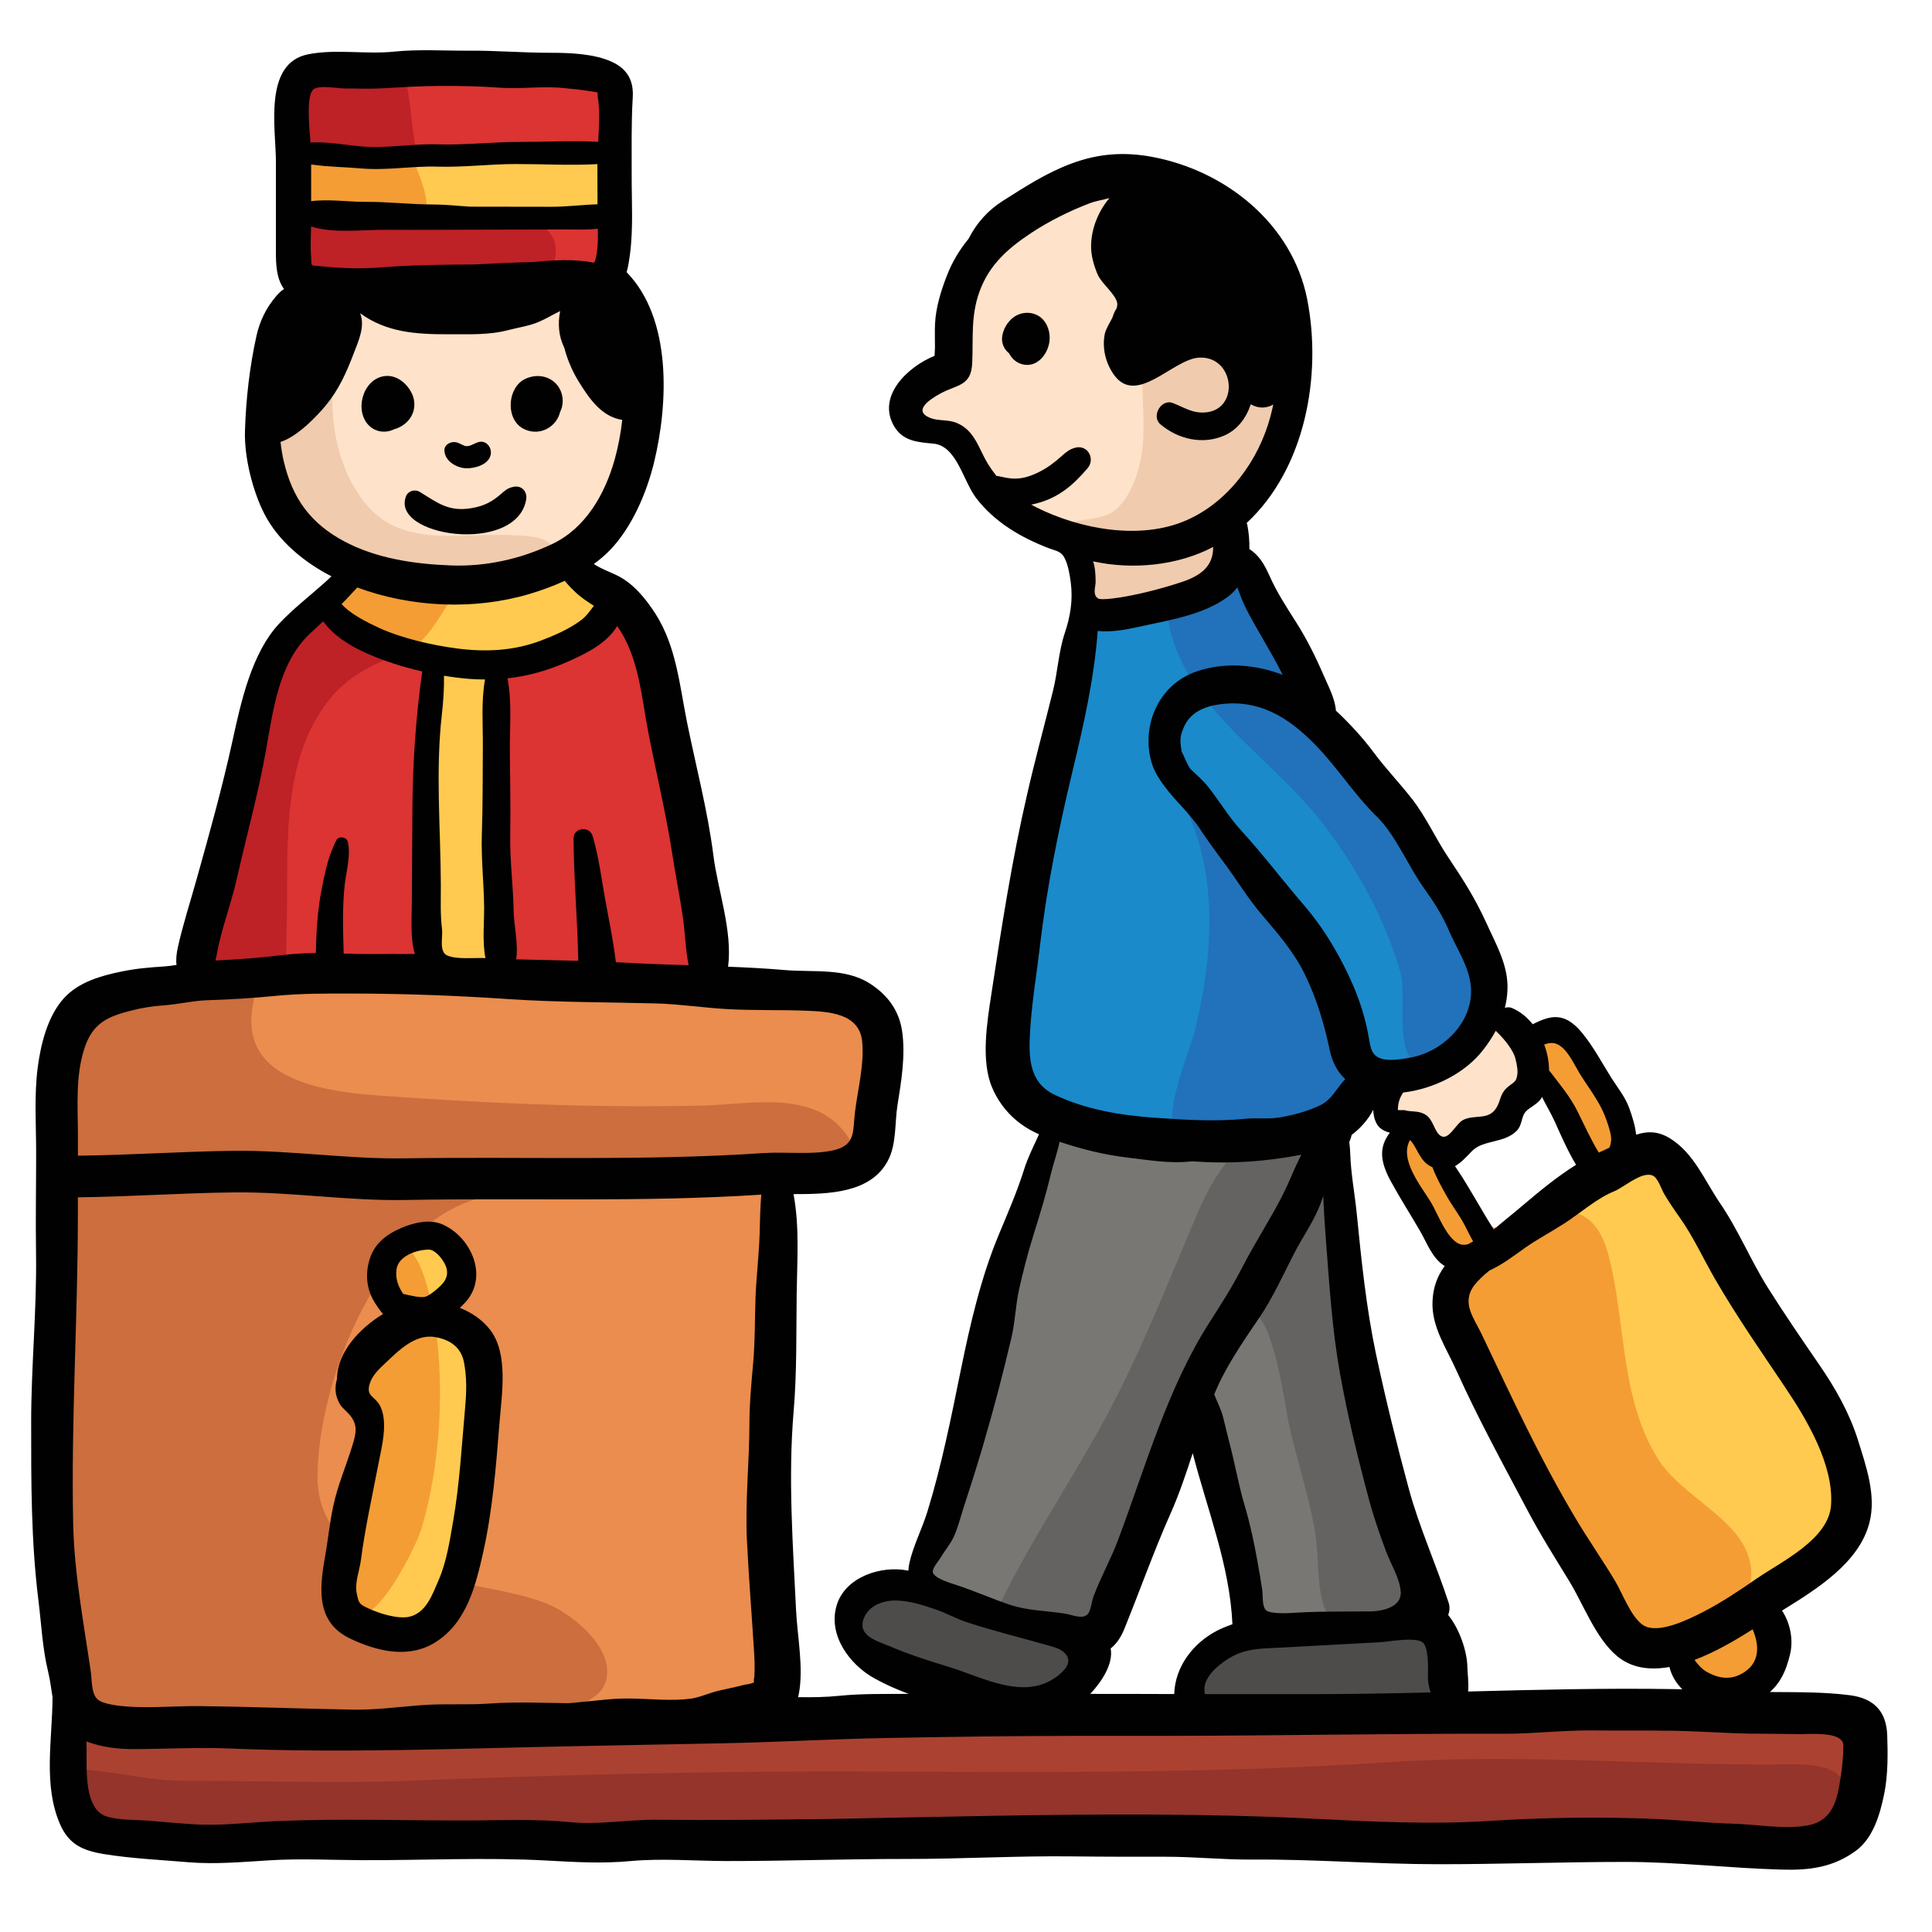 <?xml version="1.0" encoding="utf-8"?>
<!-- Generator: Adobe Illustrator 16.0.0, SVG Export Plug-In . SVG Version: 6.00 Build 0)  -->
<!DOCTYPE svg PUBLIC "-//W3C//DTD SVG 1.1//EN" "http://www.w3.org/Graphics/SVG/1.1/DTD/svg11.dtd">
<svg version="1.1" id="Layer_1" xmlns="http://www.w3.org/2000/svg" xmlns:xlink="http://www.w3.org/1999/xlink" x="0px" y="0px"
	 width="62px" height="62px" viewBox="0 0 62 62" enable-background="new 0 0 62 62" xml:space="preserve">
<path fill="#FEE2C9" d="M10.86,9.775c-1.026,0.625-2.188,2.158-2.459,3.316c-0.222,0.949-0.148,2.045,0.368,2.893
	c0.625,1.025,1.937,1.968,3.05,2.316c1.582,0.496,3.711,0.429,5.255-0.187c1.194-0.476,2.153-1.119,2.759-2.279
	c0.632-1.209,0.43-2.543,0.14-3.819c-0.276-1.221-0.923-2.38-2.29-2.484c-0.948-0.071-1.904-0.105-2.854-0.162
	c-0.694-0.042-1.403-0.104-2.098-0.045C12.141,9.374,11.558,9.617,10.86,9.775"/>
<path fill="#FEE2C9" d="M33.904,6.207c-1.368,0.363-2.774,1.172-3.037,2.699c-0.1,0.598-0.109,1.201-0.225,1.802
	c-0.039,0.198-0.059,0.781-0.202,0.927c-0.189,0.19-0.663,0.131-0.908,0.292c-0.257,0.17-0.577,0.583-0.576,0.908
	c0.004,0.763,0.966,0.837,1.442,1.159c0.63,0.426,0.84,1.275,1.364,1.804c0.562,0.569,1.475,0.934,2.22,1.168
	c2.048,0.65,4.006,0.219,5.799-0.992c0.768-0.519,1.321-1.604,1.59-2.466c0.367-1.183-0.032-2.068-0.469-3.17
	c-0.518-1.306-1.549-2.835-2.73-3.634c-0.588-0.397-1.415-0.775-2.118-0.878C35.431,5.732,34.947,6.033,33.904,6.207"/>
<path fill="#FEE2C9" d="M44.61,34.86c-0.508,0.524-0.138,1.235,0.471,1.415c0.448,0.131,0.547,0.023,0.869,0.408
	c0.276,0.328,0.217,0.483,0.624,0.24c0.41-0.245,0.373-0.667,0.843-0.789c0.419-0.114,0.893,0.117,1.17-0.332
	c0.081-0.132,0.021-0.423,0.103-0.589c0.092-0.181,0.297-0.27,0.397-0.457c0.231-0.427,0.127-1.018-0.077-1.439
	c-0.227-0.474-0.79-0.991-1.359-0.627c-0.235,0.15-0.361,0.515-0.566,0.717c-0.35,0.346-0.842,0.794-1.35,0.841"/>
<path fill="#F0CBAD" d="M11.077,10.156c-0.537,0.749-0.457,2.364-0.382,3.273c0.082,0.993,0.44,2.056,1.099,2.808
	c1.205,1.379,3.074,0.836,4.701,0.942c0.329,0.021,1.277,0.016,1.214,0.508c-0.085,0.67-1.634,0.754-2.087,0.788
	c-1.971,0.149-4.657,0.251-6.061-1.438c-0.67-0.805-1.059-2.166-1.12-3.212c-0.042-0.731,0.185-1.509,0.591-2.122
	C9.355,11.218,10.144,10.209,11.077,10.156"/>
<path fill="#F0CBAD" d="M37.033,8.19c-0.704,1.808-0.305,3.865-0.338,5.732c-0.014,0.765-0.234,1.735-0.768,2.318
	c-0.548,0.593-1.309,0.266-1.863,0.726c0.116,0.418,0.503,0.498,0.582,0.935c0.072,0.395-0.223,0.809-0.088,1.204
	c0.264,0.79,1.511,0.451,2.144,0.322c0.834-0.17,1.947-0.335,2.595-0.956c0.349-0.333,0.272-0.709,0.264-1.19
	c-0.014-0.971,0.779-1.699,1.143-2.582c0.506-1.22,0.839-2.551,0.294-3.82c-0.338-0.787-1.107-1.684-1.735-2.258
	C38.512,7.934,37.879,7.503,37.033,8.19"/>
<path fill="#DB3432" d="M9.367,2.542c0.152,0.342,0.033,0.963,0,1.371C9.291,4.882,9.31,5.855,9.31,6.829
	c0,0.387-0.211,1.543,0.012,1.866c0.182,0.264,0.232,0.149,0.517,0.207c0.428,0.088,0.785,0.007,1.218-0.025
	c0.748-0.058,1.477,0.115,2.224,0.145c1.208,0.049,2.459-0.067,3.659-0.17c0.711-0.061,2.435,0.122,2.865-0.344
	c0.275-0.297,0.176-1.204,0.159-1.551c-0.041-0.838,0.091-1.668,0.06-2.502c-0.027-0.747,0.01-1.925-0.73-2.143
	c-0.625-0.183-1.499,0.03-2.138,0.031c-0.947,0.005-1.887-0.112-2.836-0.089C12.654,2.294,11.059,2.532,9.367,2.542"/>
<path fill="#DB3432" d="M11.145,18.424c-0.82,0.814-1.613,1.541-2.236,2.535c-0.606,0.971-0.876,2.25-1.18,3.338
	c-0.354,1.274-0.648,2.582-0.9,3.879c-0.166,0.857-0.766,1.869-0.663,2.74c0.26-0.002,0.435,0.135,0.674,0.182
	c0.554,0.107,1.136,0.063,1.697,0.111c1.723,0.154,3.365-0.067,5.076-0.115c2.465-0.065,4.944,0.12,7.396,0.227
	c0.716,0.031,1.509,0.26,1.718-0.479c0.467-1.662-0.452-3.622-0.858-5.206c-0.577-2.251-0.499-5.231-2.495-6.776
	c-0.858-0.667-1.558-0.761-2.589-0.564C14.909,18.656,13.104,18.283,11.145,18.424"/>
<path fill="#BE2126" d="M12.922,2.202c0.338,1.054,0.224,2.252,0.635,3.354c0.505,1.358,1.5,1.371,2.78,1.428
	c0.716,0.031,1.572,0.282,1.491,1.18c-0.083,0.928-0.929,1.052-1.678,1.119c-1.075,0.095-2.144,0.169-3.224,0.077
	C12.014,9.28,11.021,9.43,10.125,9.28c-0.381-0.063-0.76-0.159-0.839-0.517C9.211,8.426,9.54,7.723,9.57,7.349
	c0.049-0.63,0.116-1.321,0.064-1.955C9.585,4.811,9.043,3.372,9.318,2.816c0.131-0.265,0.642-0.415,0.943-0.488
	c0.42-0.1,0.807-0.042,1.226-0.033C12.196,2.312,12.782,2.215,12.922,2.202"/>
<path fill="#BE2126" d="M11.183,18.036c-0.334,0.836-1.391,1.636-1.927,2.426c-0.661,0.973-1.092,1.976-1.489,3.099
	c-0.477,1.344-0.619,2.679-0.947,4.041c-0.232,0.954-0.818,2.007-0.855,2.978c-0.039,1.05,1.672,0.665,2.397,0.74
	c0.975,0.101,0.796-0.474,0.832-1.414c0.088-2.492-0.279-5.505,1.458-7.558c0.804-0.949,2.06-1.347,3.233-1.668
	c0.59-0.163,1.633-0.339,1.591-1.188c-0.036-0.702-1.014-1.057-1.564-1.142C13.322,18.257,12.042,17.908,11.183,18.036"/>
<path fill="#FFCA4F" d="M18.809,5.017c-0.647-0.324-1.672-0.134-2.375-0.065c-1.035,0.1-2.102,0.076-3.152,0.065
	c-1.147-0.012-2.619-0.519-3.758-0.057c0,0.391-0.133,0.818-0.081,1.203C9.519,6.707,9.43,6.562,9.926,6.681
	c1.186,0.291,2.698,0.208,3.921,0.208c1.332,0,2.629-0.065,3.96,0.006c0.63,0.034,1.377,0.387,1.765-0.217
	C20.071,5.902,19.815,4.735,18.809,5.017"/>
<path fill="#FFCA4F" d="M11.802,17.851c-0.292,0.185-1.189,1.094-1.267,1.438c-0.129,0.559,0.452,0.734,0.891,0.92
	c0.986,0.419,2.133,0.562,2.264,1.735c0.281,2.518-0.085,5.14-0.084,7.672c0.001,0.828-0.171,1.247,0.54,1.604
	c0.684,0.345,1.738,0.564,1.961-0.215c0.252-0.885-0.004-2.166-0.004-3.068c0-1.174-0.058-2.34-0.068-3.512
	c-0.009-0.859-0.277-2.373,0.011-3.163c0.25-0.269,0.407-0.115,0.713-0.185c0.525-0.117,1.047-0.246,1.567-0.517
	c0.881-0.46,1.618-0.656,1.108-1.598c-0.553-1.02-0.695-1.001-1.665-0.764C16.229,18.577,14.296,18.415,11.802,17.851"/>
<path fill="#F49D35" d="M13.313,5.257c0.122,0.304,0.426,1.053,0.366,1.364c-0.076,0.396-0.511,0.323-0.935,0.359
	c-1.088,0.095-2.16-0.003-3.243-0.048C9.374,6.438,9.298,5.374,9.495,4.914c0.377,0.154,0.857,0.097,1.269,0.125
	C11.544,5.094,12.296,5.167,13.313,5.257"/>
<path fill="#F49D35" d="M14.813,18.803c-0.505,0.494-1.013,1.829-1.73,2.033c-0.48,0.138-1.438-0.423-1.92-0.612
	c-0.195-0.077-0.854-0.315-0.893-0.541c-0.034-0.196,0.561-0.73,0.683-0.874c0.292-0.339,0.25-0.324,0.685-0.324
	C12.403,18.486,13.202,18.655,14.813,18.803"/>
<path fill="#EA8D4E" d="M19.56,31.439c-4.161,0-8.312,0-12.465,0.08c-1.342,0.027-2.834,0.135-3.996,0.888
	c-0.944,0.611-1.177,1.921-1.058,2.962c0.137,1.192,0.082,2.161-0.035,3.379c-0.296,3.093-0.201,6.205-0.142,9.306
	c0.033,1.768,0.075,3.686,0.401,5.417c0.243,1.29,0.727,1.96,2.023,2.149c2.611,0.385,5.489-0.229,8.112-0.349
	c2.541-0.113,5.007-0.137,7.539,0.007c1.105,0.063,3.774,0.586,4.718-0.146c1.033-0.8,0.62-3.189,0.457-4.216
	c-0.533-3.359-0.888-6.792-0.555-10.189c0.087-0.898-0.126-2.224,0.692-2.782c0.874-0.595,2.042-0.229,2.713-1.275
	c0.701-1.088,1.044-3.647-0.176-4.439c-0.874-0.564-2.373-0.638-3.38-0.754C22.502,31.255,20.573,31.374,19.56,31.439"/>
<path fill="#CC6E3E" d="M8.49,31.116c-1.428,3.143,0.991,3.848,3.636,4.041c3.495,0.252,6.937,0.402,10.438,0.322
	c1.402-0.032,3.316-0.469,4.4,0.692c1.075,1.156-0.382,1.161-1.262,1.248c-1.821,0.175-3.658,0.156-5.483,0.254
	c-0.023,0.074-0.001,0.142-0.023,0.219c-1.653,0.203-3.645,0.091-5.22,0.69c-2.947,1.121-4.772,5.862-4.786,8.777
	c-0.015,3.563,4.999,3.143,7.376,4.111c0.745,0.306,1.88,1.215,1.918,2.115c0.039,0.925-0.852,1.082-1.56,1.383
	c-2.845,1.203-6.114,0.793-9.11,0.417c-1.5-0.188-3.008-0.067-4.515-0.173c-0.609-0.043-1.314-0.025-1.74-0.545
	c-0.39-0.473-0.514-1.55-0.614-2.139c-0.545-3.298-0.25-6.542-0.24-9.897c0.003-1.227,0-2.451,0-3.677
	c0-1.486-0.268-3.316,0.07-4.729C2.394,31.641,5.823,30.527,8.49,31.116"/>
<path fill="#FFCA4F" d="M13.338,39.6c-1.718,0.388-0.862,1.71-0.412,2.644c-0.48,0.398-1.184,0.953-1.507,1.481
	c-0.573,0.926,0.03,0.845,0.427,1.528c0.913,1.567-1.218,4.17-0.931,5.942c0.246,1.531,2.941,1.659,3.717,0.491
	c0.991-1.484,0.663-3.69,0.907-5.387c0.141-0.982,0.55-2.472-0.018-3.392c-0.243-0.39-0.561-0.448-0.929-0.65
	c-0.608-0.339-0.705-0.11-0.495-0.719c0.167-0.483,0.58-0.541,0.533-1.171C14.589,39.828,14.292,39.316,13.338,39.6"/>
<path fill="#F49D35" d="M12.611,40.003c-0.473,0.541-0.093,1.119-0.003,1.702c0.083,0.529,0.121,0.536-0.189,1.015
	c-0.274,0.425-0.768,0.763-1.003,1.18c-0.412,0.734-0.126,0.55,0.165,1.093c0.632,1.181-0.033,2.726-0.254,4.042
	c-0.079,0.473-0.529,2.409-0.089,2.751c0.792,0.61,2.143-2.243,2.284-2.714c0.629-2.093,0.782-4.848,0.367-7.007
	C13.792,41.57,13.429,39.672,12.611,40.003"/>
<path fill="#AB4231" d="M33.615,54.911c-1.305-0.458-3.458-0.136-4.845-0.151c-1.869-0.021-3.745-0.022-5.606,0.059
	c-2.807,0.124-5.614,0.639-8.418,0.631c-2.644-0.005-5.262,0.127-7.899,0.143c-1.35,0.008-2.713-0.554-4.06-0.219
	c-1.287,0.319-0.433,2.275,0.02,2.984c0.753,1.18,3.037,0.911,4.247,1.003c6.875,0.514,13.876-0.531,20.771-0.522
	c6.551,0.01,13.158-0.36,19.701-0.074c2.226,0.1,4.46-0.051,6.681,0.068c1.271,0.067,3.126,0.549,4.37,0.241
	c1.117-0.275,1.507-2.087,1.036-3.066c-0.282-0.591-0.513-0.532-1.159-0.558c-1.469-0.052-2.848-0.297-4.307-0.444
	c-3.843-0.387-7.772-0.341-11.621-0.187c-1.569,0.063-3.145,0.119-4.713,0.165C36.367,55.024,34.559,55.573,33.615,54.911"/>
<path fill="#94342B" d="M1.936,56.777c1.292-0.068,2.644,0.374,3.969,0.371c2.477-0.003,4.934,0.092,7.412-0.007
	c4.793-0.195,9.665-0.309,14.461-0.292c5.604,0.021,11.16,0.075,16.76-0.297c4.085-0.272,8.103,0.073,12.172,0.075
	c1.207,0,2.862-0.221,2.554,1.492c-0.136,0.78-0.745,0.86-1.369,0.985c-2.017,0.405-3.929,0.268-5.976,0.17
	c-5.426-0.26-10.827-0.678-16.263-0.707c-2.521-0.015-5.044-0.203-7.563-0.231c-2.504-0.027-5.076,0.212-7.583,0.32
	c-4.415,0.192-8.859,0.304-13.281,0.281C5.698,58.932,2.458,59.256,1.936,56.777"/>
<path fill="#1A8ACB" d="M34.654,20.023c-0.125,3.041-1.221,6.117-1.646,9.135c-0.249,1.78-0.844,3.767-0.479,5.561
	c0.389,1.929,2.331,1.468,3.912,1.617c1.608,0.152,3.15,0.178,4.75,0.101c1.729-0.082,2.254-0.416,2.351-2.18
	c0.616-0.04,0.948,0.499,1.609,0.365c0.642-0.128,2.012-1,2.391-1.529c0.823-1.146-0.223-3.394-0.961-4.409
	c-1.193-1.648-2.382-3.41-3.719-4.934c-0.537-0.611-1.079-1.309-1.433-2.045c-0.421-0.87-0.594-2.049-1.215-2.826
	c-0.666-0.834-0.85-0.47-1.668,0.001C37.459,19.505,36.055,19.274,34.654,20.023"/>
<path fill="#2172BA" d="M37.422,19.355c0.188,3.145,3.255,4.765,5.037,7.082c1.091,1.423,1.989,3.05,2.486,4.781
	c0.189,0.672-0.159,2.339,0.404,2.824c0.543,0.466,1.982-0.472,2.363-0.938c0.672-0.819,0.131-2.045-0.365-2.851
	c-1.438-2.338-2.82-4.698-4.768-6.648c-1.141-1.141-1.101-2.206-1.796-3.56C39.794,18.11,39.001,18.544,37.422,19.355"/>
<path fill="#2172BA" d="M37.516,24.985c1.62,2.412,1.493,5.302,0.848,8.02c-0.164,0.699-1.146,2.869-0.563,3.439
	c0.407,0.396,1.813,0.16,2.361,0.188c0.62,0.03,1.622,0.155,2.127-0.191c0.339-0.232,1.07-1.49,1.148-1.86
	c0.23-1.062-0.756-2.901-1.266-3.865c-0.483-0.917-0.957-2.101-1.692-2.847C39.643,27.018,38.773,26.47,37.516,24.985"/>
<path fill="#787774" d="M33.699,35.959c-0.89,2.361-1.436,4.632-1.92,7.066c-0.331,1.656-0.567,3.231-1.202,4.84
	c-0.511,1.296-1.665,2.354-0.238,3.29c0.961,0.63,3.021,1.208,4.168,1.126c1.154-0.086,1.023-1.611,1.313-2.779
	c0.138-0.556,0.994-4.055,1.89-4.008c1.043,0.051,1.769,3.864,2.025,4.611c0.234,0.688,0.354,1.646,0.981,1.986
	c0.578,0.313,2.37,0.436,3.023,0.38c2.967-0.25,1.394-3.53,0.684-5.261c-0.912-2.214-1.033-4.384-1.267-6.722
	c-0.081-0.834,0.15-3.647-0.536-4.153c-0.247-0.183-0.974,0.003-1.294,0.017c-0.81,0.029-1.656,0.019-2.465-0.014
	C37.926,36.307,33.91,36.365,33.699,35.959"/>
<path fill="#646361" d="M31.886,51.896c0.994-2.151,2.375-4.171,3.515-6.255c1.185-2.163,2.081-4.491,3.049-6.755
	c0.568-1.33,1.789-3.309,3.547-2.413c1.217,0.622,0.848,2.242,0.968,3.389c0.156,1.493,0.52,2.979,0.945,4.422
	c0.549,1.855,1.063,3.714,1.313,5.633c0.084,0.66,0.45,1.439-0.068,1.981c-0.819,0.853-2.32,0.686-2.667-0.347
	c-0.237-0.709-0.161-1.605-0.281-2.359c-0.192-1.183-0.593-2.323-0.845-3.495c-0.127-0.586-0.471-3.313-1.146-3.564
	c-1.113-0.419-2.891,5.002-3.217,5.797c-0.514,1.261-0.962,3.527-2.01,4.466C34.187,53.113,32.633,51.937,31.886,51.896"/>
<path fill="#4E4C4A" d="M34.177,52.181c-1.339-0.446-2.8-0.387-4.151-0.904c-0.958-0.369-2.589-1.009-2.982,0.528
	c-0.402,1.577,4.89,2.843,6.179,2.761c0.627-0.041,1.101-0.228,1.504-0.862C35.247,52.886,34.895,52.732,34.177,52.181"/>
<path fill="#4E4C4A" d="M45.246,52.181c-1.741,0-6.097-0.46-7.054,1.385c-0.863,1.666,1.243,1.288,2.282,1.288
	c1.095,0,2.138,0.02,3.216,0.168c0.562,0.076,1.667,0.457,2.228,0.195C47.237,54.599,46.213,51.379,45.246,52.181"/>
<path fill="#FFCA4F" d="M52.403,37.01c-1.548,0.646-2.812,1.92-4.235,2.808c-0.84,0.521-1.825,0.877-1.871,1.959
	c-0.052,1.142,0.917,2.368,1.452,3.336c0.734,1.329,1.563,2.559,2.4,3.819c0.697,1.051,1.269,2.28,2.087,3.228
	c0.875,1.015,1.513,0.66,2.598,0.07c1.38-0.753,3.384-1.516,4.312-2.858c0.639-0.934,0.277-1.553-0.181-2.459
	c-0.916-1.813-1.945-3.658-3.03-5.373C55.406,40.707,53.756,37.322,52.403,37.01"/>
<path fill="#F49D35" d="M46.709,41.215c-0.11-1.102-0.721-1.604-1.282-2.532c-0.496-0.821-1.283-2.073-0.014-2.523
	c0.276,0.761,0.936,1.246,1.34,1.899c0.771,1.25,0.7,1.651,2.219,1.074c1.287-0.487,2.234-0.402,2.645,1.138
	c0.566,2.141,0.363,4.617,1.599,6.561c0.69,1.089,2.269,1.761,2.797,2.871c0.846,1.78-1.358,3.094-2.846,2.861
	c-1.918-0.299-2.923-2.188-3.723-3.87c-0.671-1.406-1.256-2.908-1.912-4.338c-0.518-1.127-0.715-1.886-0.817-3.094
	C46.713,41.246,46.71,41.229,46.709,41.215"/>
<path fill="#F49D35" d="M49.588,33.27c-0.255,0.072-0.529,0.935-0.427,1.276c0.076,0.267,0.449,0.492,0.606,0.687
	c0.406,0.488,0.844,1.095,1.119,1.674c0.229,0.474,0.586,1.305,1.217,0.485c0.542-0.702-0.405-2.026-0.767-2.617
	c-0.228-0.373-0.417-0.889-0.732-1.186C50.326,33.333,49.815,33.329,49.588,33.27"/>
<path fill="#F49D35" d="M56.375,51.457c0.534,0.934,0.768,2.221-0.525,2.617c-0.941,0.291-1.657-0.352-1.954-1.176
	c0.548-0.48,1.23-0.969,1.954-1.113C56.433,51.666,55.829,51.645,56.375,51.457"/>
<path fill="#010101" d="M12.648,13.776c0.16-0.044,0.311-0.131,0.424-0.249c0.245-0.251,0.29-0.607,0.136-0.918
	c-0.14-0.285-0.435-0.541-0.764-0.545c-0.729-0.007-1.079,0.987-0.667,1.521C11.997,13.866,12.357,13.918,12.648,13.776"/>
<path fill="#010101" d="M16.739,13.724c0.27,0.172,0.604,0.174,0.873,0.002c0.185-0.117,0.311-0.298,0.36-0.5
	c0.024-0.049,0.043-0.1,0.059-0.153c0.073-0.276-0.003-0.582-0.21-0.781c-0.263-0.254-0.642-0.283-0.962-0.134
	C16.299,12.416,16.213,13.387,16.739,13.724"/>
<path fill="#010101" d="M14.954,15.027c0.282,0.011,0.731-0.115,0.793-0.437c0.046-0.23-0.148-0.48-0.4-0.4
	c-0.156,0.048-0.3,0.17-0.444,0.114c-0.127-0.047-0.209-0.127-0.359-0.117c-0.133,0.011-0.282,0.105-0.283,0.251
	C14.258,14.787,14.644,15.016,14.954,15.027"/>
<path fill="#010101" d="M13.09,15.832c-0.016,0.018-0.032,0.036-0.045,0.057c-0.597,1.328,3.531,1.937,3.841,0.141
	c0.042-0.253-0.146-0.464-0.408-0.407c-0.185,0.039-0.259,0.107-0.396,0.226c-0.294,0.255-0.543,0.388-0.945,0.457
	c-0.739,0.128-1.094-0.17-1.668-0.522C13.355,15.713,13.182,15.732,13.09,15.832"/>
<path fill="#010101" d="M11.232,52.581c0.873,0.419,1.898,0.657,2.749,0.116c0.985-0.625,1.282-1.792,1.523-2.874
	c0.308-1.38,0.417-2.792,0.528-4.195c0.07-0.889,0.288-2.179-0.3-2.949c-0.241-0.315-0.586-0.554-0.974-0.708
	c0.05-0.047,0.098-0.097,0.144-0.144c0.802-0.828,0.233-2.124-0.703-2.535c-0.401-0.179-0.92-0.057-1.316,0.112
	c-0.509,0.219-0.884,0.521-1.033,1.048c-0.129,0.455-0.086,0.923,0.17,1.338c0.076,0.124,0.168,0.26,0.272,0.379
	c-0.751,0.452-1.476,1.233-1.476,2.079c-0.075,0.256-0.072,0.509,0.07,0.775c0.086,0.16,0.223,0.248,0.335,0.381
	c0.276,0.331,0.208,0.595,0.076,1.021c-0.197,0.636-0.466,1.258-0.604,1.912c-0.119,0.558-0.17,1.121-0.272,1.678
	C10.24,51.047,10.167,52.07,11.232,52.581 M12.726,40.727c0.066-0.436,0.68-0.633,1.052-0.625c0.091,0.003,0.234,0.095,0.358,0.247
	c0.197,0.247,0.31,0.525,0.096,0.808c-0.096,0.129-0.438,0.421-0.585,0.458c-0.169,0.043-0.502-0.049-0.706-0.092
	C12.778,41.287,12.681,41.025,12.726,40.727 M11.582,50.066c0.134-1.026,0.354-2.006,0.549-3.022
	c0.091-0.486,0.239-1.024,0.182-1.518c-0.016-0.139-0.047-0.273-0.11-0.398c-0.168-0.343-0.487-0.299-0.326-0.759
	c0.085-0.24,0.282-0.432,0.463-0.6c0.428-0.405,0.971-0.966,1.608-0.863c0.512,0.083,0.852,0.343,0.942,0.813
	c0.096,0.509,0.081,0.946,0.036,1.457c-0.11,1.217-0.175,2.438-0.385,3.645c-0.107,0.618-0.213,1.318-0.469,1.895
	c-0.193,0.441-0.385,1.031-0.925,1.165c-0.377,0.09-0.992-0.109-1.322-0.265c-0.304-0.137-0.308-0.168-0.374-0.465
	C11.374,50.798,11.537,50.41,11.582,50.066"/>
<path fill="#010101" d="M32.597,10.136c-0.253,0.146-0.436,0.453-0.441,0.742c-0.002,0.182,0.086,0.347,0.223,0.457
	c0.088,0.164,0.222,0.297,0.411,0.351c0.496,0.142,0.868-0.345,0.894-0.793c0.013-0.229-0.061-0.478-0.22-0.646
	C33.239,10.012,32.876,9.977,32.597,10.136"/>
<path fill="#010101" d="M59.374,54.403c-0.835-0.11-1.724-0.097-2.576-0.104c0.351-0.313,0.525-0.695,0.65-1.226
	c0.106-0.449,0.005-0.986-0.261-1.387c1.136-0.702,2.479-1.541,2.806-2.825c0.225-0.883-0.111-1.817-0.37-2.651
	c-0.272-0.865-0.722-1.66-1.24-2.413c-0.56-0.815-1.121-1.631-1.65-2.472c-0.554-0.882-0.949-1.857-1.538-2.718
	c-0.499-0.734-0.833-1.597-1.6-2.074c-0.396-0.245-0.749-0.232-1.09-0.119c-0.028-0.281-0.118-0.568-0.223-0.86
	c-0.128-0.354-0.378-0.658-0.579-0.975c-0.296-0.477-0.561-0.974-0.916-1.414c-0.568-0.699-1.013-0.594-1.6-0.296
	c-0.188-0.232-0.413-0.416-0.669-0.522c-0.073-0.03-0.152-0.027-0.226-0.006c0.046-0.183,0.076-0.373,0.084-0.575
	c0.035-0.781-0.368-1.463-0.678-2.149c-0.348-0.768-0.745-1.394-1.214-2.091c-0.417-0.621-0.717-1.31-1.183-1.904
	c-0.389-0.496-0.822-0.946-1.207-1.462c-0.357-0.481-0.778-0.938-1.223-1.356c-0.032-0.4-0.238-0.77-0.406-1.159
	c-0.247-0.573-0.532-1.143-0.866-1.669c-0.308-0.486-0.628-0.972-0.86-1.501c-0.161-0.357-0.332-0.657-0.645-0.855
	c0.006-0.258-0.018-0.52-0.065-0.77c-0.005-0.023-0.013-0.046-0.021-0.068c1.883-1.749,2.421-4.737,1.941-7.18
	c-0.477-2.414-2.606-4.122-4.965-4.566c-0.907-0.171-1.733-0.109-2.587,0.207c-0.816,0.302-1.487,0.743-2.218,1.205
	c-0.488,0.311-0.844,0.717-1.096,1.214c-0.292,0.354-0.531,0.752-0.699,1.189c-0.189,0.486-0.353,1.02-0.378,1.544
	c-0.011,0.246-0.002,0.505-0.002,0.752c0.002,0.018-0.009,0.151-0.012,0.271c-0.887,0.36-1.861,1.313-1.296,2.264
	c0.283,0.479,0.761,0.508,1.258,0.554c0.754,0.072,0.948,1.195,1.375,1.75c0.587,0.768,1.438,1.267,2.33,1.607
	c0.244,0.093,0.399,0.093,0.514,0.331c0.108,0.226,0.154,0.511,0.188,0.758c0.075,0.576-0.01,1.089-0.189,1.627
	c-0.201,0.594-0.228,1.252-0.381,1.863c-0.272,1.097-0.572,2.195-0.825,3.299c-0.491,2.117-0.827,4.286-1.152,6.429
	c-0.138,0.901-0.345,2.157,0.031,3.016c0.297,0.688,0.828,1.195,1.499,1.483c-0.166,0.37-0.354,0.729-0.479,1.127
	c-0.226,0.72-0.528,1.41-0.817,2.105c-0.576,1.388-0.918,2.881-1.218,4.351c-0.307,1.509-0.615,3.057-1.068,4.525
	c-0.173,0.56-0.462,1.109-0.584,1.677c-0.018,0.082-0.023,0.152-0.026,0.22c-0.012-0.002-0.02-0.006-0.029-0.006
	c-0.852-0.165-2.004,0.207-2.275,1.123c-0.282,0.952,0.414,1.895,1.21,2.337c0.36,0.201,0.729,0.361,1.103,0.5
	c-0.747,0.005-1.486-0.012-2.223,0.061c-0.441,0.046-0.883,0.051-1.329,0.044c0.008-0.025,0.016-0.053,0.021-0.079
	c0.17-0.839-0.044-1.874-0.084-2.723c-0.103-2.114-0.257-4.248-0.078-6.363c0.107-1.258,0.082-2.505,0.098-3.77
	c0.015-1.101,0.095-2.15-0.101-3.208c1.148,0.002,2.476-0.036,3.025-1.067c0.286-0.532,0.219-1.218,0.313-1.801
	c0.124-0.763,0.26-1.596,0.146-2.366c-0.099-0.67-0.474-1.166-1.04-1.527c-0.791-0.507-1.827-0.352-2.714-0.429
	c-0.606-0.052-1.217-0.085-1.83-0.108c0.148-1.149-0.331-2.455-0.472-3.575c-0.18-1.421-0.56-2.859-0.845-4.266
	c-0.239-1.187-0.344-2.434-1.01-3.479c-0.314-0.491-0.722-0.993-1.258-1.248c-0.263-0.125-0.487-0.198-0.722-0.356
	c0.178-0.131,0.348-0.272,0.502-0.43c0.714-0.73,1.194-1.856,1.431-2.837c0.453-1.873,0.579-4.598-0.882-6.097
	c0.054-0.184,0.082-0.387,0.109-0.59c0.107-0.823,0.051-1.681,0.053-2.511c0.003-0.833-0.016-1.669,0.034-2.495
	c0.035-0.535-0.158-0.917-0.666-1.153c-0.572-0.265-1.368-0.293-1.989-0.292c-0.873,0.001-1.748-0.075-2.617-0.067
	c-0.787,0.004-1.611-0.051-2.396,0.031c-0.894,0.092-1.875-0.092-2.754,0.086C8.444,2.033,8.854,4.141,8.854,5.185
	c-0.001,0.967-0.001,1.934,0,2.9c0,0.409,0.018,0.86,0.26,1.189C9.037,9.325,8.956,9.393,8.862,9.504
	c-0.315,0.37-0.522,0.785-0.629,1.263c-0.223,1-0.342,2.054-0.372,3.077c-0.024,0.825,0.245,1.911,0.622,2.646
	c0.448,0.874,1.285,1.561,2.155,2.005c-0.079,0.07-0.155,0.145-0.23,0.212c-0.477,0.425-1.009,0.837-1.448,1.304
	c-0.888,0.951-1.227,2.521-1.498,3.758c-0.329,1.505-0.748,3.005-1.165,4.49c-0.2,0.716-0.429,1.416-0.59,2.144
	c-0.044,0.202-0.065,0.393-0.042,0.563c-0.133,0.022-0.267,0.039-0.4,0.049c-0.468,0.029-0.897,0.066-1.362,0.162
	c-0.665,0.135-1.379,0.337-1.853,0.857c-0.526,0.583-0.745,1.483-0.842,2.241C1.094,35.167,1.16,36.09,1.16,36.989
	c0,1.07-0.02,2.143-0.004,3.21C1.185,42.014,1,43.821,1,45.641c-0.001,1.927-0.004,3.81,0.234,5.723
	c0.097,0.784,0.126,1.521,0.311,2.286c0.067,0.273,0.096,0.547,0.141,0.812c-0.006,1.381-0.307,2.821,0.242,4.081
	c0.278,0.638,0.717,0.841,1.391,0.954c0.899,0.147,1.83,0.188,2.737,0.265c0.869,0.072,1.744-0.012,2.61-0.063
	c0.98-0.061,1.976-0.007,2.958-0.004c1.973,0.007,3.975-0.097,5.943,0.013c0.93,0.05,1.748,0.101,2.676,0.015
	c1.006-0.092,2.048-0.002,3.059,0c1.917,0.002,3.831-0.068,5.748-0.067c1.805,0.003,3.6-0.105,5.404-0.082
	c0.988,0.012,1.977,0.012,2.964,0.011c0.923,0,1.834,0.096,2.755,0.091c1.984-0.016,3.966,0.147,5.951,0.149
	c2.01,0.002,4.021-0.074,6.032-0.074c1.68,0,3.353,0.202,5.026,0.247c0.886,0.025,1.641-0.069,2.373-0.603
	c0.565-0.412,0.782-1.19,0.915-1.846c0.119-0.594,0.114-1.266,0.093-1.872C60.532,54.902,60.12,54.502,59.374,54.403 M52.515,37.816
	c0.177-0.092,0.354-0.146,0.5-0.1c0.189,0.061,0.293,0.434,0.389,0.596c0.151,0.255,0.316,0.5,0.488,0.741
	c0.453,0.639,0.764,1.332,1.153,2.005c0.699,1.207,1.493,2.343,2.266,3.497c0.683,1.019,1.536,2.457,1.45,3.743
	c-0.071,1.1-1.591,1.812-2.386,2.36c-0.552,0.38-1.12,0.763-1.717,1.07c-0.442,0.224-1.461,0.746-1.94,0.416
	c-0.38-0.263-0.654-1.015-0.885-1.404c-0.403-0.673-0.853-1.315-1.254-1.988c-1.18-1.975-2.051-3.884-3.038-5.952
	c-0.242-0.506-0.656-0.993-0.225-1.559c0.13-0.167,0.3-0.322,0.485-0.47c0.406-0.186,0.735-0.438,1.12-0.713
	c0.364-0.26,0.871-0.533,1.277-0.794c0.52-0.335,1.04-0.807,1.603-1.034C51.981,38.157,52.25,37.95,52.515,37.816 M55.861,53.729
	c-0.356,0.183-0.712,0.128-1.061-0.062c-0.184-0.096-0.306-0.244-0.421-0.398c0.683-0.258,1.345-0.65,1.865-0.982
	C56.468,52.813,56.493,53.405,55.861,53.729 M47.09,53.499c-0.008-0.491-0.241-1.208-0.615-1.671
	c0.045-0.127,0.057-0.267,0.013-0.397c-0.402-1.231-0.94-2.408-1.281-3.666c-0.386-1.426-0.737-2.849-1.046-4.294
	c-0.314-1.483-0.47-2.997-0.619-4.504c-0.063-0.645-0.188-1.276-0.211-1.926c-0.003-0.131-0.013-0.264-0.031-0.394
	c0.033-0.072,0.06-0.148,0.077-0.227c0.271-0.203,0.531-0.488,0.692-0.807c0,0.074,0.009,0.146,0.026,0.22
	c0.077,0.34,0.264,0.453,0.507,0.517c-0.351,0.457-0.32,0.907,0.023,1.545c0.298,0.547,0.632,1.068,0.945,1.607
	c0.213,0.366,0.371,0.823,0.727,1.084c0.021,0.015,0.044,0.028,0.065,0.041c-0.231,0.318-0.372,0.675-0.391,1.13
	c-0.038,0.825,0.45,1.508,0.771,2.232c0.695,1.544,1.485,2.98,2.275,4.475c0.414,0.784,0.877,1.518,1.342,2.276
	c0.457,0.747,0.85,1.838,1.535,2.406c0.47,0.392,1.063,0.46,1.68,0.349c0.067,0.278,0.214,0.519,0.414,0.716
	c-0.078-0.002-0.154-0.004-0.231-0.005c-2.216-0.037-4.431,0.019-6.645,0.076C47.142,54.025,47.095,53.741,47.09,53.499
	 M35.642,52.902c0.169-0.134,0.313-0.327,0.428-0.601c0.505-1.24,0.957-2.525,1.502-3.748c0.276-0.619,0.49-1.27,0.704-1.918
	c0.467,1.822,1.19,3.596,1.274,5.489c-0.191,0.066-0.363,0.14-0.494,0.206c-0.777,0.406-1.347,1.159-1.374,2.034
	c-0.79-0.004-1.582-0.004-2.374-0.004c-0.104,0-0.212,0-0.319-0.002C35.377,53.943,35.734,53.375,35.642,52.902 M38.966,44.742
	c0.062-0.141,0.122-0.281,0.188-0.417c0.348-0.708,0.807-1.375,1.25-2.027c0.433-0.63,0.758-1.358,1.109-2.041
	c0.308-0.601,0.691-1.11,0.909-1.753c0.015-0.042,0.029-0.081,0.044-0.121c0.017,0.483,0.05,0.975,0.087,1.452
	c0.111,1.429,0.194,2.813,0.447,4.228c0.244,1.368,0.57,2.712,0.931,4.054c0.15,0.568,0.347,1.125,0.552,1.677
	c0.154,0.417,0.424,0.818,0.467,1.271c0.05,0.493-0.557,0.644-0.979,0.646c-0.845,0.007-1.735-0.004-2.544,0.052
	c-0.167,0.012-0.667,0.021-0.789-0.08c-0.148-0.127-0.103-0.478-0.13-0.65c-0.049-0.316-0.1-0.636-0.159-0.949
	c-0.107-0.603-0.235-1.198-0.41-1.783c-0.188-0.629-0.296-1.274-0.461-1.906c-0.079-0.302-0.148-0.603-0.225-0.908
	C39.189,45.227,39.056,44.988,38.966,44.742 M40.019,52.977c0.353-0.086,0.715-0.082,1.117-0.105
	c1.056-0.058,2.108-0.114,3.164-0.172c0.281-0.016,1.106-0.18,1.354,0.006c0.184,0.138,0.179,0.764,0.17,0.989
	c-0.01,0.26,0.03,0.449,0.087,0.617c-1.286,0.031-2.57,0.055-3.854,0.055c-1.128-0.001-2.258-0.001-3.388-0.001
	c-0.127-0.488,0.395-0.913,0.754-1.14C39.62,53.102,39.818,53.023,40.019,52.977 M45.249,36.583c0.236,0.238,0.304,0.683,0.687,0.86
	c0.012,0.005,0.022,0.009,0.032,0.013c0.115,0.314,0.275,0.6,0.45,0.913c0.181,0.323,0.406,0.611,0.58,0.937
	c0.097,0.183,0.176,0.36,0.277,0.532c-0.052,0.027-0.102,0.055-0.151,0.084c-0.025,0.007-0.049,0.014-0.072,0.019
	c-0.534,0.101-0.883-0.955-1.14-1.372C45.59,38.043,44.896,37.206,45.249,36.583 M49.817,33.471
	c0.404,0.022,0.658,0.615,0.856,0.945c0.263,0.435,0.63,0.895,0.813,1.355c0.077,0.191,0.186,0.49,0.213,0.701
	c0.016,0.135-0.006,0.25-0.051,0.356c-0.099,0.047-0.195,0.098-0.295,0.138c-0.016,0.007-0.031,0.015-0.046,0.022
	c-0.249-0.408-0.464-0.879-0.669-1.295c-0.243-0.497-0.555-0.857-0.883-1.29c-0.014-0.019-0.029-0.032-0.044-0.045
	c0-0.279-0.053-0.565-0.156-0.836C49.641,33.489,49.728,33.467,49.817,33.471 M49.454,35.258c0.013-0.019,0.021-0.035,0.031-0.055
	c0.134,0.271,0.289,0.525,0.414,0.801c0.197,0.442,0.419,0.945,0.678,1.376c-0.599,0.375-1.174,0.848-1.675,1.273
	c-0.325,0.278-0.65,0.533-0.964,0.802c-0.411-0.634-0.759-1.311-1.183-1.938c-0.019-0.026-0.04-0.059-0.063-0.094
	c0.194-0.11,0.363-0.293,0.539-0.477c0.363-0.381,1.04-0.244,1.446-0.662c0.168-0.173,0.143-0.424,0.263-0.584
	C49.067,35.538,49.318,35.456,49.454,35.258 M47.604,33.683c0.151-0.195,0.284-0.396,0.396-0.603
	c0.221,0.208,0.476,0.505,0.595,0.782c0.053,0.127,0.114,0.442,0.103,0.569c-0.026,0.321-0.134,0.29-0.341,0.477
	c-0.229,0.212-0.194,0.417-0.339,0.647c-0.254,0.408-0.693,0.202-1.058,0.383c-0.25,0.122-0.468,0.691-0.738,0.506
	c-0.2-0.14-0.221-0.516-0.479-0.674c-0.227-0.141-0.45-0.076-0.683-0.146c-0.066,0.004-0.134,0.004-0.201,0
	c0-0.201,0.051-0.384,0.158-0.543c0.003-0.009,0.005-0.015,0.009-0.02C46.026,34.944,47.038,34.426,47.604,33.683 M42.156,23.847
	c0.738,0.74,1.29,1.64,2.027,2.358c0.603,0.583,1,1.583,1.52,2.306c0.312,0.436,0.584,0.859,0.794,1.352
	c0.232,0.54,0.598,1.081,0.689,1.669c0.188,1.172-0.829,2.209-1.914,2.405c-0.252,0.047-0.618,0.11-0.882,0.053
	c-0.364-0.082-0.403-0.336-0.456-0.651c-0.102-0.597-0.266-1.145-0.505-1.703c-0.405-0.934-0.92-1.817-1.588-2.593
	c-0.676-0.787-1.319-1.636-2.019-2.401c-0.383-0.416-0.68-0.923-1.035-1.373c-0.17-0.217-0.396-0.409-0.602-0.61
	c0-0.003-0.002-0.005-0.002-0.008c-0.119-0.186-0.171-0.362-0.265-0.538c-0.043-0.314-0.075-0.419,0.059-0.747
	c0.211-0.511,0.675-0.702,1.196-0.768C40.404,22.446,41.313,23.003,42.156,23.847 M33.271,16.288
	c-0.062-0.03-0.119-0.063-0.179-0.094c0.054-0.01,0.102-0.021,0.149-0.033c0.726-0.183,1.192-0.586,1.658-1.132
	c0.256-0.295,0.016-0.76-0.383-0.664c-0.194,0.047-0.309,0.149-0.456,0.279c-0.222,0.197-0.432,0.359-0.703,0.497
	c-0.289,0.146-0.584,0.245-0.914,0.213c-0.18-0.019-0.321-0.062-0.47-0.085c-0.097-0.123-0.188-0.251-0.275-0.393
	c-0.303-0.502-0.417-1.071-1.011-1.31c-0.264-0.106-0.581-0.053-0.828-0.151c-0.596-0.234,0.006-0.612,0.299-0.775
	c0.548-0.307,1.012-0.231,1.042-0.998c0.035-0.803-0.05-1.494,0.23-2.275c0.313-0.871,0.92-1.4,1.667-1.894
	c0.579-0.382,1.231-0.706,1.88-0.952c0.203-0.077,0.418-0.106,0.625-0.163c-0.353,0.417-0.575,0.968-0.587,1.501
	c-0.01,0.325,0.084,0.655,0.211,0.952c0.126,0.294,0.587,0.636,0.628,0.923c0.006,0.047-0.003,0.102-0.021,0.161
	c-0.061,0.095-0.104,0.195-0.134,0.298c-0.101,0.19-0.219,0.387-0.246,0.526c-0.089,0.451,0.026,0.924,0.287,1.298
	c0.727,1.034,1.892-0.486,2.729-0.539c1.138-0.072,1.325,1.628,0.253,1.753c-0.437,0.051-0.698-0.149-1.084-0.297
	c-0.377-0.146-0.702,0.427-0.398,0.684c0.57,0.48,1.371,0.671,2.08,0.345c0.404-0.188,0.682-0.565,0.818-0.989
	c0.261,0.149,0.511,0.127,0.723,0.009c-0.026,0.123-0.058,0.247-0.087,0.367c-0.372,1.408-1.343,2.76-2.715,3.353
	C36.579,17.343,34.659,16.979,33.271,16.288 M35.078,18.014c1.258,0.278,2.706,0.142,3.853-0.461c0.008,0.577-0.343,0.9-0.982,1.116
	c-0.584,0.196-1.261,0.374-1.865,0.48c-0.084,0.016-0.735,0.128-0.849,0.054c-0.182-0.117-0.074-0.379-0.075-0.531
	C35.156,18.435,35.148,18.214,35.078,18.014 M33.063,32.998c0.058-0.895,0.211-1.779,0.313-2.668
	c0.217-1.863,0.604-3.76,1.042-5.582c0.353-1.461,0.698-2.986,0.808-4.5c0.428,0.047,0.904-0.041,1.257-0.119
	c0.952-0.215,2.104-0.374,2.909-0.969c0.125-0.093,0.229-0.198,0.316-0.311c0.024,0.067,0.05,0.131,0.072,0.192
	c0.166,0.476,0.451,0.941,0.699,1.377c0.232,0.409,0.474,0.813,0.683,1.238c-0.871-0.336-1.854-0.409-2.733-0.119
	c-1.332,0.44-1.825,1.883-1.45,3.005c0.157,0.466,0.578,0.941,0.968,1.364c0.17,0.183,0.321,0.371,0.473,0.563
	c0.265,0.406,0.541,0.789,0.836,1.183c0.412,0.549,0.771,1.151,1.215,1.674c0.509,0.603,1.047,1.209,1.396,1.929
	c0.394,0.806,0.626,1.599,0.812,2.468c0.082,0.37,0.243,0.679,0.492,0.908c-0.275,0.28-0.418,0.653-0.813,0.843
	c-0.405,0.192-0.841,0.308-1.281,0.384c-0.375,0.064-0.722,0.009-1.097,0.044c-0.975,0.098-1.952,0.037-2.929-0.033
	c-1.096-0.077-2.197-0.26-3.198-0.732C32.981,34.725,33.008,33.854,33.063,32.998 M30.185,49.988
	c0.131-0.226,0.314-0.436,0.424-0.673c0.137-0.299,0.218-0.644,0.322-0.958c0.215-0.654,0.421-1.309,0.616-1.969
	c0.338-1.155,0.646-2.321,0.918-3.494c0.113-0.494,0.125-0.998,0.235-1.503c0.131-0.583,0.28-1.162,0.456-1.73
	c0.211-0.672,0.416-1.347,0.579-2.028c0.074-0.312,0.2-0.654,0.267-0.992c0.709,0.235,1.406,0.413,2.167,0.505
	c0.7,0.082,1.398,0.206,2.075,0.122c0.037,0.002,0.075,0.005,0.113,0.006c0.785,0.056,1.641,0.033,2.421-0.064
	c0.318-0.039,0.652-0.088,0.983-0.155c-0.114,0.231-0.226,0.466-0.327,0.707c-0.229,0.534-0.468,0.98-0.765,1.481
	c-0.277,0.477-0.569,0.973-0.822,1.464c-0.311,0.6-0.651,1.133-1.02,1.708c-1.359,2.117-2.063,4.65-2.943,6.994
	c-0.231,0.621-0.558,1.197-0.79,1.817c-0.059,0.152-0.084,0.457-0.186,0.57c-0.169,0.189-0.503,0.019-0.771-0.019
	c-0.593-0.089-1.189-0.091-1.761-0.289c-0.558-0.19-1.098-0.43-1.658-0.615c-0.186-0.063-0.754-0.219-0.783-0.425
	C29.921,50.314,30.118,50.099,30.185,49.988 M28.535,52.823c-0.392-0.165-1.035-0.329-0.812-0.894
	c0.161-0.413,0.634-0.578,1.042-0.567c0.43,0.01,0.839,0.144,1.241,0.279c0.357,0.12,0.674,0.304,1.018,0.416
	c0.872,0.289,1.777,0.506,2.661,0.76c0.162,0.045,0.335,0.096,0.459,0.208c0.292,0.262,0.069,0.54-0.168,0.73
	c-1.078,0.869-2.433,0.063-3.579-0.279C29.755,53.283,29.154,53.087,28.535,52.823 M19.806,20.091
	c0.008,0.012,0.018,0.023,0.027,0.036c0.677,0.996,0.752,2.245,0.975,3.393c0.253,1.299,0.573,2.614,0.772,3.92
	c0.1,0.66,0.234,1.313,0.331,1.971c0.076,0.517,0.084,1.052,0.187,1.563c-0.683-0.021-1.364-0.041-2.041-0.082
	c-0.099-0.006-0.197-0.009-0.293-0.014c-0.077-0.654-0.218-1.332-0.334-1.969c-0.128-0.7-0.21-1.4-0.412-2.081
	c-0.098-0.333-0.616-0.275-0.613,0.084c0.011,1.308,0.126,2.613,0.153,3.921c-0.665-0.018-1.33-0.029-1.993-0.047
	c0.076-0.504-0.075-1.088-0.082-1.559c-0.014-0.817-0.124-1.62-0.109-2.444c0.015-0.893-0.006-1.787-0.013-2.679
	c-0.006-0.721,0.073-1.587-0.075-2.335c0.654-0.072,1.286-0.249,1.922-0.53C18.812,20.972,19.475,20.648,19.806,20.091
	 M14.186,29.822c-0.06-0.475-0.037-0.955-0.039-1.433c-0.008-1.81-0.173-3.642,0.031-5.443c0.046-0.411,0.078-0.837,0.07-1.261
	c0.269,0.045,0.536,0.078,0.793,0.1c0.178,0.014,0.352,0.02,0.524,0.02c-0.128,0.696-0.064,1.485-0.07,2.154
	c-0.007,0.941,0,1.885-0.032,2.825c-0.025,0.788,0.066,1.55,0.073,2.33c0.005,0.474-0.063,1.108,0.043,1.632
	c-0.339-0.018-0.922,0.055-1.232-0.086C14.083,30.54,14.216,30.064,14.186,29.822 M14.679,20.812c-0.81-0.105-1.789-0.328-2.53-0.67
	c-0.349-0.161-0.826-0.406-1.091-0.659c-0.036-0.033-0.067-0.065-0.097-0.097c0.104-0.104,0.207-0.209,0.305-0.319
	c0.055-0.061,0.129-0.135,0.199-0.214c1.745,0.645,3.76,0.731,5.521,0.21c0.383-0.114,0.768-0.253,1.137-0.424
	c0.105,0.133,0.228,0.253,0.334,0.356c0.192,0.184,0.397,0.314,0.601,0.445c-0.125,0.164-0.237,0.332-0.415,0.466
	c-0.383,0.284-0.854,0.489-1.297,0.656C16.482,20.887,15.591,20.928,14.679,20.812 M10.057,2.868c0.176-0.148,0.8-0.027,1.019-0.029
	c0.382-0.001,0.771,0.019,1.154-0.003c0.633-0.033,1.25-0.076,1.887-0.079c0.648-0.002,1.271,0.009,1.915,0.057
	c0.679,0.052,1.361-0.059,2.036,0.01c0.279,0.028,0.583,0.054,0.859,0.101c0.33,0.057,0.227-0.004,0.259,0.204
	c0.07,0.435,0.037,0.939,0.011,1.422c-0.832-0.044-1.683,0.003-2.51,0.003c-0.88-0.001-1.768,0.106-2.641,0.078
	C13.233,4.606,12.425,4.768,11.61,4.7c-0.501-0.043-1.1-0.159-1.646-0.127C9.918,4.021,9.831,3.057,10.057,2.868 M12.354,7.374
	c1.012,0.007,2.026-0.003,3.038-0.004c0.937-0.001,1.874-0.006,2.81-0.007c0.288,0,0.648,0.019,0.982-0.024
	c0.006,0.268,0.006,0.525-0.034,0.791c-0.026,0.167-0.049,0.256-0.092,0.302c-0.638-0.134-1.316-0.079-1.98-0.021
	c-0.613,0.012-1.225,0.044-1.836,0.075C14.239,8.495,13.234,8.5,12.233,8.58c-0.659,0.054-1.313,0.03-1.967-0.038
	C9.921,8.509,10.011,8.55,9.984,8.245C9.956,7.926,9.976,7.59,9.982,7.267C10.707,7.5,11.631,7.369,12.354,7.374 M9.985,5.277
	c0.522,0.081,1.072,0.081,1.577,0.126c0.836,0.078,1.653-0.081,2.484-0.055c0.827,0.025,1.668-0.084,2.501-0.084
	c0.864-0.001,1.755,0.05,2.624,0.003c0.001,0.43,0.001,0.859,0.004,1.289c-0.489,0.015-0.984,0.08-1.469,0.08
	c-0.879,0-1.758-0.003-2.638-0.004c-0.409-0.032-0.817-0.07-1.231-0.071c-0.714-0.004-1.412-0.09-2.126-0.083
	c-0.501,0.004-1.172-0.097-1.726-0.021C9.986,6.064,9.986,5.67,9.985,5.277 M9.106,14.802c-0.048-0.207-0.081-0.413-0.103-0.62
	c0.563-0.178,1.197-0.863,1.455-1.175c0.415-0.504,0.656-1.046,0.888-1.651c0.154-0.405,0.379-0.878,0.212-1.304
	c0.844,0.616,1.79,0.68,2.874,0.675c0.652-0.003,1.263,0.03,1.897-0.138c0.331-0.086,0.668-0.129,0.984-0.269
	c0.232-0.102,0.44-0.23,0.663-0.337c-0.08,0.398-0.049,0.811,0.133,1.177c0.098,0.387,0.263,0.758,0.458,1.078
	c0.339,0.549,0.734,1.133,1.402,1.238c-0.048,0.429-0.128,0.854-0.241,1.262c-0.313,1.116-0.929,2.208-2.006,2.72
	c-1.018,0.483-2.126,0.728-3.245,0.688c-1.161-0.044-2.377-0.217-3.417-0.766C9.962,16.797,9.385,15.994,9.106,14.802 M7.032,30.26
	c0.164-0.695,0.411-1.366,0.568-2.064c0.31-1.376,0.693-2.741,0.938-4.131c0.228-1.289,0.412-2.783,1.397-3.722
	c0.143-0.135,0.289-0.27,0.436-0.403c0.355,0.481,0.88,0.802,1.455,1.052c0.53,0.23,1.123,0.417,1.724,0.556
	c-0.208,1.476-0.308,2.959-0.316,4.452c-0.006,1.005-0.014,2.008-0.019,3.015c-0.001,0.466-0.053,1.103,0.098,1.601
	c-0.504-0.006-1.005,0-1.509,0c-0.256,0-0.516-0.006-0.775-0.014c-0.019-0.743-0.049-1.483,0.035-2.224
	c0.048-0.417,0.202-0.954,0.097-1.365c-0.046-0.178-0.352-0.2-0.382,0c0.012-0.083-0.113,0.235-0.14,0.303
	c-0.143,0.356-0.223,0.761-0.3,1.136c-0.147,0.711-0.188,1.417-0.204,2.134c-0.334,0.002-0.665,0.016-0.99,0.055
	c-0.743,0.094-1.485,0.146-2.231,0.184C6.96,30.631,6.991,30.432,7.032,30.26 M2.705,33.656c0.265-0.824,0.74-1.035,1.542-1.235
	c0.342-0.086,0.67-0.134,1.019-0.159c0.461-0.033,0.93-0.15,1.388-0.164c0.732-0.021,1.468-0.068,2.197-0.14
	c0.813-0.079,1.596-0.075,2.414-0.074c1.691,0.002,3.356,0.063,5.04,0.177c1.582,0.107,3.179,0.098,4.764,0.141
	c0.754,0.021,1.515,0.14,2.268,0.181c0.822,0.047,1.651,0.021,2.473,0.05c0.763,0.028,1.773,0.069,1.859,1
	c0.067,0.729-0.138,1.511-0.229,2.229c-0.082,0.631,0.043,1.098-0.723,1.258c-0.688,0.147-1.51,0.036-2.223,0.084
	c-3.821,0.257-7.671,0.11-11.501,0.168c-1.824,0.03-3.647-0.26-5.474-0.241c-1.674,0.018-3.346,0.14-5.019,0.156
	c0-0.226,0-0.452,0-0.679C2.499,35.483,2.419,34.545,2.705,33.656 M2.499,39.032c0-0.204,0-0.405,0-0.609
	c1.673-0.018,3.345-0.141,5.02-0.157c1.827-0.021,3.651,0.276,5.472,0.243c3.812-0.071,7.636,0.078,11.44-0.172
	c-0.037,0.42-0.042,0.844-0.054,1.265c-0.021,0.687-0.106,1.363-0.132,2.046c-0.024,0.708-0.013,1.4-0.076,2.104
	c-0.055,0.624-0.117,1.27-0.119,1.896c0,1.254-0.139,2.503-0.081,3.765c0.058,1.203,0.157,2.408,0.231,3.611
	c0.014,0.248,0.025,0.529,0.008,0.778c-0.019,0.1-0.022,0.162-0.008,0.186c-0.092,0.039-0.19,0.064-0.292,0.073
	c-0.27,0.073-0.546,0.128-0.818,0.189c-0.31,0.068-0.626,0.223-0.938,0.264c-0.605,0.079-1.289,0.004-1.897-0.007
	c-0.567-0.012-1.1,0.069-1.658,0.118c-0.122,0.012-0.244,0.025-0.366,0.033c-0.83-0.011-1.672-0.049-2.498,0.009
	c-0.767,0.056-1.536-0.006-2.3,0.06c-0.699,0.057-1.386,0.147-2.092,0.137c-1.661-0.028-3.323-0.096-4.984-0.113
	c-0.75-0.007-1.536,0.071-2.282,0.013c-0.229-0.018-0.781-0.067-0.956-0.241c-0.192-0.191-0.169-0.628-0.205-0.872
	c-0.226-1.565-0.529-3.14-0.565-4.734C2.277,45.613,2.497,42.328,2.499,39.032 M59.156,56.036c-0.004,0.349-0.038,0.662-0.09,1.013
	c-0.11,0.729-0.25,1.404-1.104,1.539c-0.753,0.121-1.601-0.045-2.359-0.064c-0.808-0.021-1.607-0.11-2.411-0.148
	c-1.785-0.08-3.632-0.053-5.413,0.061c-1.851,0.119-3.757,0.022-5.606-0.071c-7.029-0.355-14.064,0.104-21.1,0.032
	c-0.943-0.01-1.856,0.174-2.8,0.075c-1.04-0.103-2.072-0.058-3.115-0.053c-2.075,0.01-4.166-0.067-6.237,0.02
	c-0.913,0.038-1.826,0.163-2.742,0.102c-0.467-0.031-0.939-0.073-1.406-0.113c-0.432-0.035-0.927-0.008-1.343-0.133
	c-0.721-0.216-0.65-1.472-0.65-2.117c0-0.098-0.001-0.198-0.004-0.296c0.49,0.198,1.078,0.251,1.553,0.248
	c1.015-0.005,2.03-0.063,3.047-0.02c3.661,0.156,7.356-0.001,11.011-0.073c1.603-0.031,3.205-0.064,4.806-0.094
	c1.753-0.035,3.484-0.137,5.24-0.169c2.006-0.039,4.021-0.066,6.021-0.069c0.95,0,1.898,0,2.851,0
	c3.667-0.003,7.321-0.078,10.989-0.068c0.915,0.001,1.826-0.111,2.745-0.106c0.906,0.01,1.813-0.005,2.72,0.012
	c0.809,0.015,1.615,0.078,2.426,0.09c0.523,0.007,1.049,0.005,1.572,0.016C58.09,55.654,59.183,55.548,59.156,56.036"/>
</svg>
